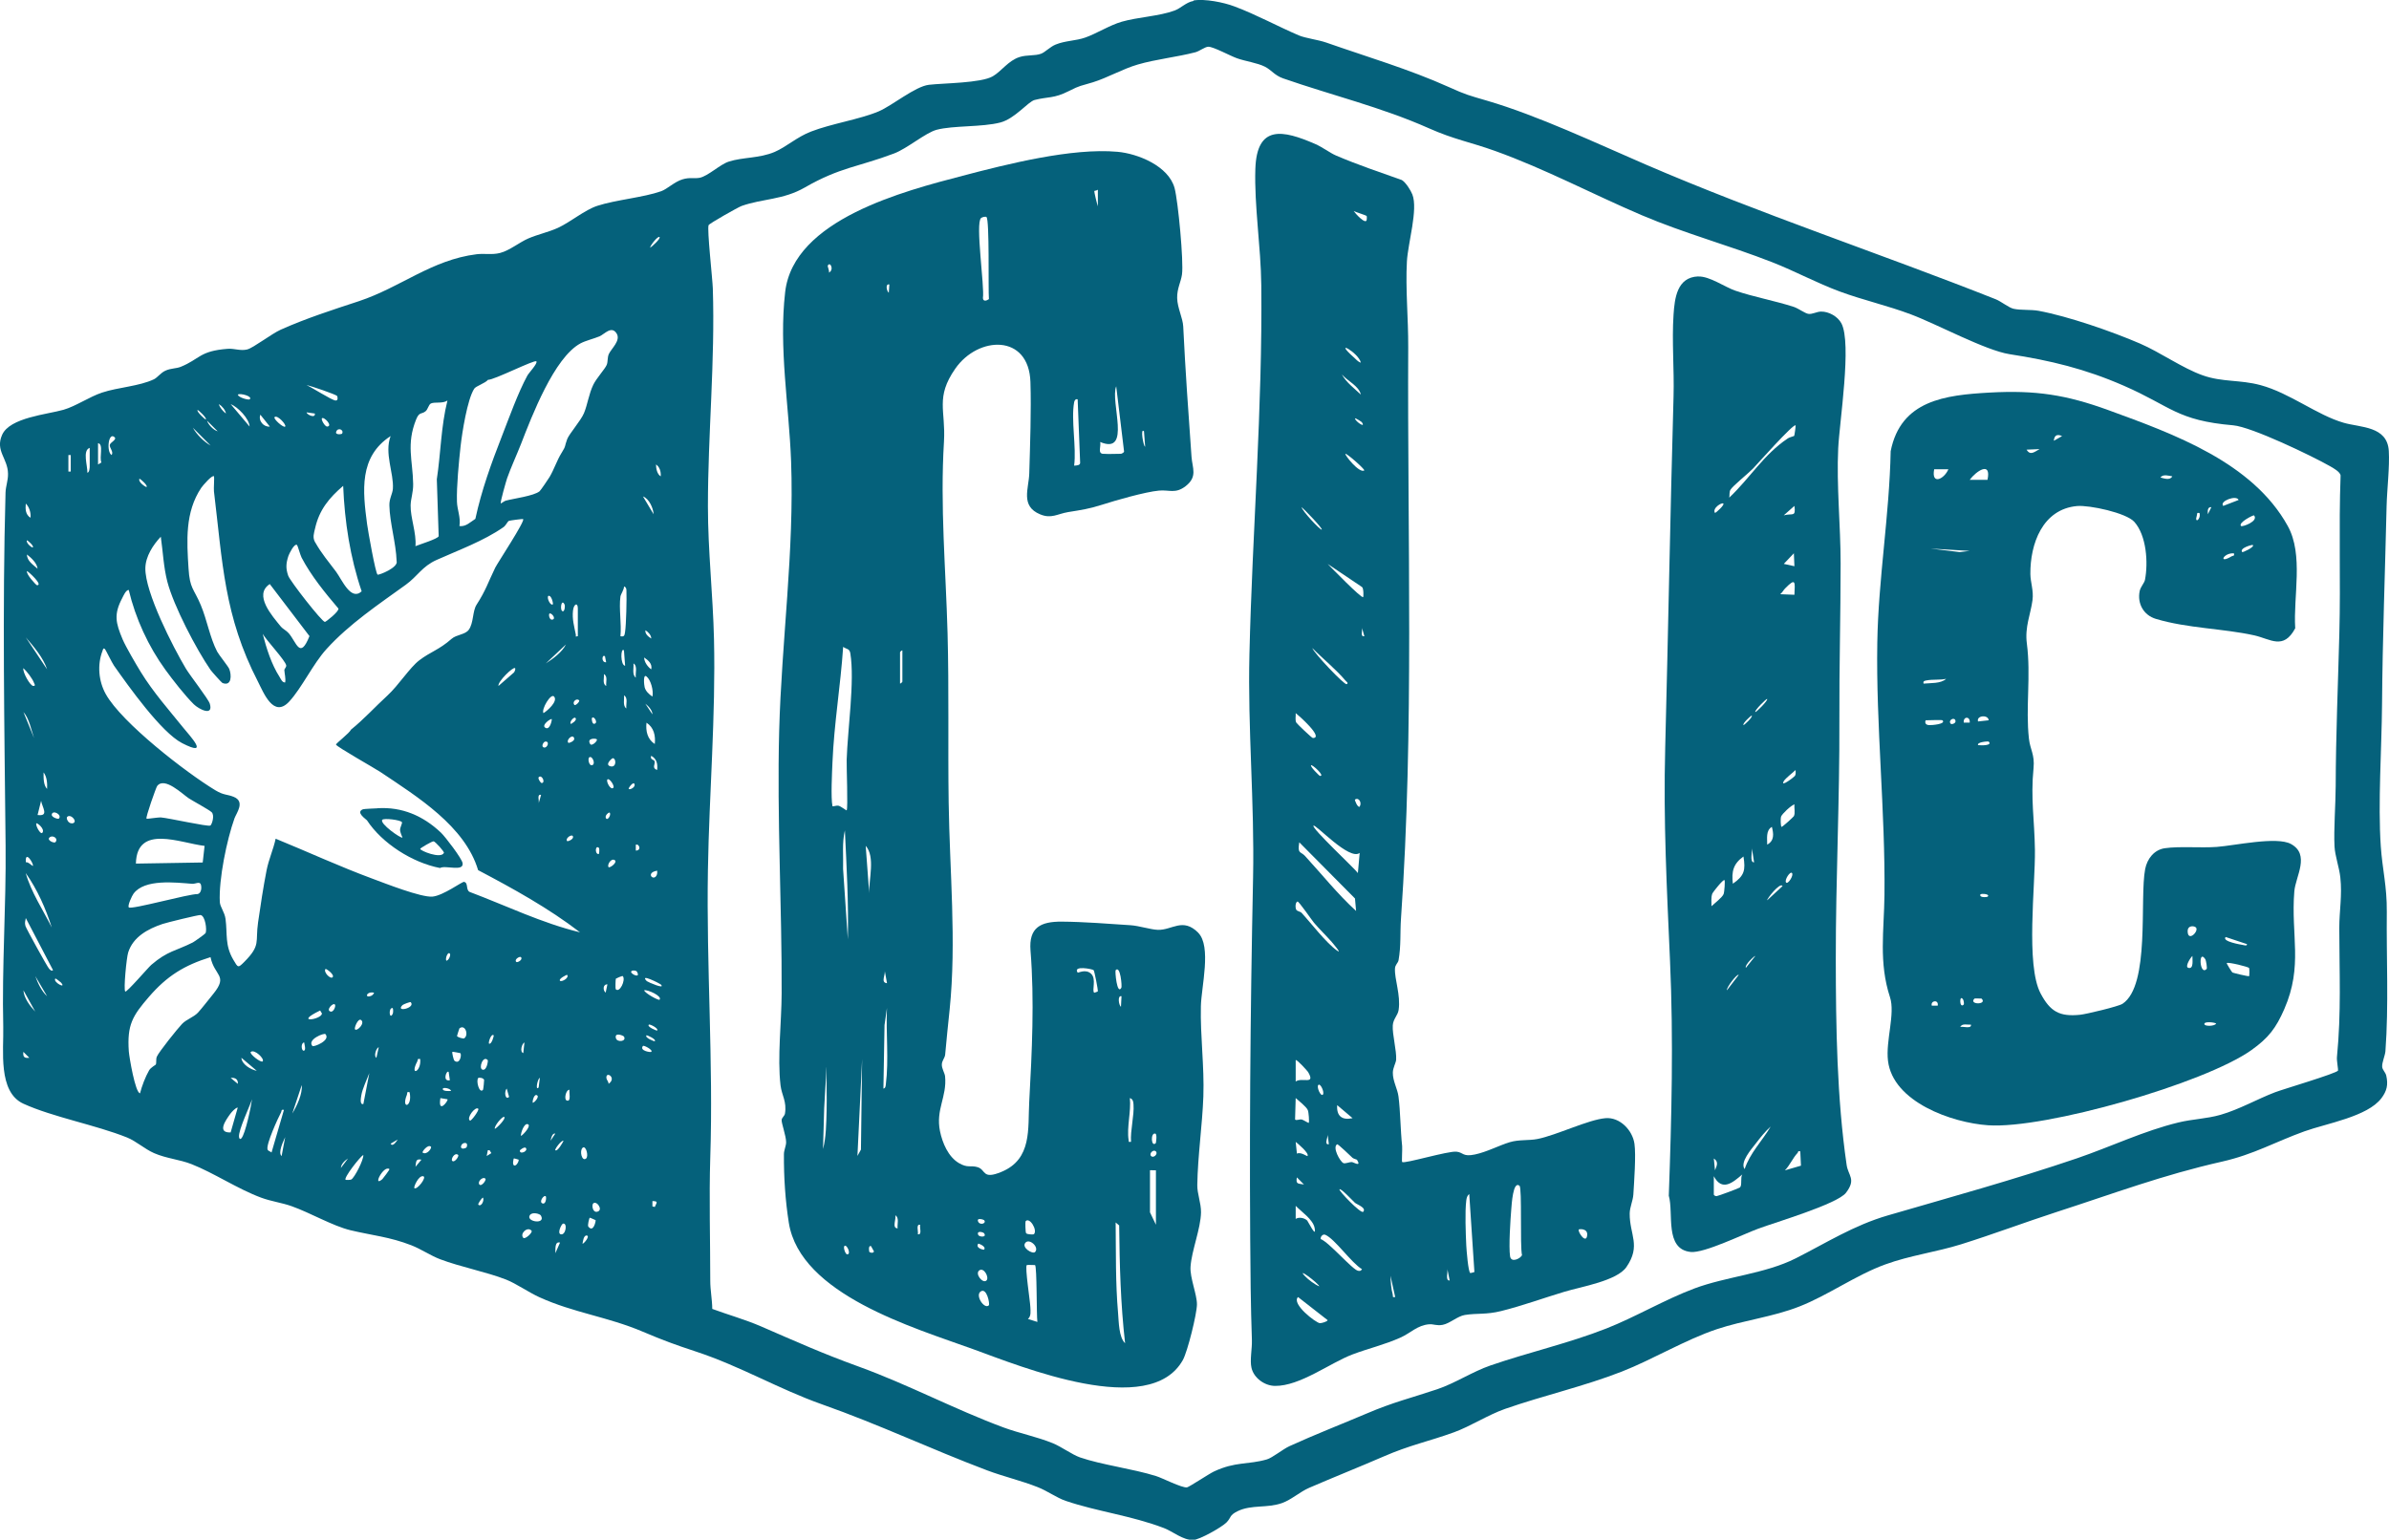 <?xml version="1.0" encoding="UTF-8"?>
<svg id="_レイヤー_2" data-name="レイヤー 2" xmlns="http://www.w3.org/2000/svg" viewBox="0 0 346.47 223.36">
  <defs>
    <style>
      .cls-1 {
        fill: #05617b;
        stroke-width: 0px;
      }
    </style>
  </defs>
  <g id="_レイヤー_1-2" data-name="レイヤー 1">
    <g>
      <path class="cls-1" d="M173.09.07c1.62-.28,4.38.27,5.93.86,3.19,1.19,6.31,2.91,9.36,4.21.95.4,2.8.63,3.95,1.03,5.93,2.08,12.04,3.87,17.77,6.45,2.55,1.15,2.88,1.2,5.57,1.99,7.35,2.15,15.89,6.19,23.03,9.27,16.61,7.16,33.89,12.86,50.73,19.53.8.32,1.87,1.21,2.58,1.38,1.05.24,2.52.09,3.65.3,4.3.8,10.62,2.99,14.68,4.74,2.99,1.29,6.15,3.57,9.12,4.62,2.85,1.01,5.38.61,8.38,1.42,4.26,1.15,8.17,4.34,12.06,5.46,2.45.71,6.32.46,6.54,4.08.14,2.3-.26,5.58-.32,8.04-.22,9.54-.59,19.19-.66,28.73-.05,6.4-.61,14.32-.18,20.61.23,3.32.9,5.78.87,9.46-.07,6.65.29,13.63-.2,20.25-.05.63-.52,1.65-.47,2.26.03.44.48.79.59,1.27.3,1.33.09,2.23-.7,3.28-2.01,2.68-7.97,3.66-11.17,4.81-4.25,1.53-7.31,3.34-11.94,4.39-8.63,1.95-15.63,4.6-23.97,7.3-4.65,1.51-9.2,3.23-13.86,4.69-3.61,1.13-7.44,1.62-11,2.92-4.28,1.55-8.27,4.46-12.45,6.1-3.91,1.54-8.1,2-11.99,3.3-4.58,1.53-9.29,4.39-13.78,6.15-5.47,2.14-11.4,3.48-16.93,5.41-2.5.88-5,2.52-7.42,3.4-3.7,1.34-6.35,1.83-10.23,3.52-3.58,1.55-7.17,2.98-10.76,4.53-1.33.57-2.59,1.74-3.96,2.22-2.16.76-4.41.2-6.4,1.16-1.26.61-.91.9-1.63,1.64-.66.68-3.92,2.53-4.84,2.55-1.51.03-2.91-1.22-4.24-1.73-4.73-1.81-9.76-2.41-14.26-3.95-1.29-.44-2.65-1.44-4.03-1.98-2.4-.95-4.99-1.55-7.35-2.44-8.16-3.08-15.6-6.63-23.93-9.57-6.31-2.23-11.8-5.52-18.29-7.66-3.18-1.05-4.68-1.6-7.75-2.9-5.04-2.14-10.03-2.74-14.95-4.98-1.55-.7-3.37-1.98-4.83-2.56-2.86-1.12-6.61-1.83-9.59-2.96-1.33-.5-2.77-1.48-4.16-2.02-3.12-1.22-5.73-1.44-8.82-2.18-2.61-.63-5.83-2.53-8.54-3.49-1.43-.51-2.94-.69-4.43-1.24-3.4-1.26-6.88-3.6-10.09-4.86-1.72-.68-3.66-.82-5.44-1.6-1.39-.61-2.58-1.73-3.92-2.27-4.51-1.81-10.78-2.96-15.03-4.9-3.72-1.7-2.84-7.8-2.92-11.15-.21-8.8.43-17.5.34-26.3-.17-17.05-.48-34.15-.01-51.2.03-.94.38-1.75.36-2.74-.03-2.24-1.89-3.32-.85-5.65,1.12-2.51,6.56-2.95,8.91-3.63,1.79-.52,3.74-1.88,5.58-2.49,2.31-.77,5.38-.91,7.52-1.93.52-.25.99-.95,1.67-1.25.79-.36,1.54-.29,2.2-.55,2.81-1.14,2.72-2.31,6.83-2.62,1-.07,1.84.34,2.84.09.89-.23,3.52-2.27,4.86-2.87,3.69-1.65,7.56-2.89,11.33-4.13,6.06-2.01,10.55-6,17.07-6.81,1.16-.14,2.22.12,3.42-.19,1.36-.35,2.8-1.55,4.08-2.1,1.39-.6,2.92-.91,4.3-1.54,1.84-.85,3.87-2.6,5.73-3.2,2.64-.86,6.7-1.21,9.23-2.11.88-.31,1.93-1.37,3.09-1.72,1.07-.33,1.72-.08,2.5-.23,1.24-.26,2.92-1.92,4.2-2.34,2.04-.67,4.44-.46,6.67-1.41,1.72-.74,3.23-2.17,5.29-2.96,2.97-1.15,7.04-1.76,9.79-2.92,1.98-.84,5.3-3.63,7.3-3.86,2.15-.25,7.53-.24,9.25-1.23,1.28-.74,2.25-2.28,3.9-2.8,1.07-.34,2.2-.14,3.12-.48.58-.22,1.31-1.01,2.11-1.33,1.39-.57,2.94-.53,4.31-1.02,1.59-.56,3.56-1.8,5.27-2.29,2.32-.67,5.45-.8,7.66-1.62.91-.33,1.68-1.21,2.74-1.39M339.08,155.32c.05-.09-.21-1.49-.16-1.96.64-6.54.35-12.17.34-18.73,0-2.53.44-4.7.15-7.36-.16-1.46-.77-3.1-.84-4.48-.13-2.47.16-6.09.17-8.78.02-7.43.34-14.73.53-22.15.2-7.62-.1-15.25.18-22.87-.03-.52-1.07-1.1-1.55-1.37-2.62-1.49-11.35-5.69-14.02-5.92-8.19-.7-9-2.75-15.88-5.75-5.59-2.44-10.6-3.65-16.56-4.57-3.51-.55-10.55-4.37-14.32-5.78-3.37-1.27-6.91-2.06-10.27-3.3-3.34-1.23-6.51-2.96-9.83-4.26-6.23-2.44-12.77-4.2-18.94-6.83-7.06-3.01-13.97-6.7-21.27-9.32-3.6-1.29-5.92-1.65-9.6-3.29-6.86-3.05-14.08-4.78-21.12-7.23-1.23-.43-1.7-1.21-2.61-1.68-1.13-.58-2.87-.8-4.09-1.24-.94-.33-3.44-1.69-4.15-1.67-.49.01-1.27.64-1.87.8-2.68.7-5.73,1.01-8.36,1.78-2.18.63-4.38,1.92-6.52,2.58-1.87.58-1.72.38-3.52,1.29-2.13,1.08-2.93.77-4.91,1.27-.97.25-2.85,2.71-4.98,3.27-2.63.69-6.87.42-9.25,1.06-1.62.44-4.26,2.72-6.18,3.44-5.16,1.95-7.83,1.99-12.93,4.93-3.15,1.81-6.12,1.6-9.17,2.68-.48.17-4.66,2.53-4.78,2.78-.25.54.57,7.86.61,9.18.34,10.57-.71,21.09-.71,31.62,0,6.4.73,12.84.88,19.23.26,11.22-.69,22.33-.88,33.5-.24,13.92.8,27.85.34,41.75-.18,5.68,0,12.14,0,17.88,0,1.32.28,2.73.29,4.06,2.33.86,4.77,1.54,7.06,2.53,5.12,2.22,8.9,3.93,14.24,5.86,7.11,2.58,13.83,6.17,20.92,8.8,2.29.85,4.86,1.35,7.16,2.29,1.25.51,2.83,1.67,3.95,2.06,3.12,1.08,7.62,1.64,11.04,2.71.88.27,3.74,1.74,4.48,1.64.29-.04,3.22-1.98,3.9-2.3,3.16-1.48,4.94-.96,7.69-1.76.79-.23,2.3-1.47,3.25-1.91,3.65-1.67,7.51-3.17,11.23-4.75,3.88-1.66,6.39-2.23,10.23-3.52,2.56-.86,5.11-2.55,7.72-3.45,5.51-1.9,11.36-3.22,16.8-5.36,4.19-1.65,8.51-4.21,12.75-5.8,4.65-1.74,10.26-2.13,14.7-4.37,4.48-2.26,8.39-4.78,13.36-6.23,9.21-2.68,18.37-5.2,27.45-8.29,4.86-1.66,9.7-3.99,14.72-5.2,2.06-.5,4.04-.52,6.1-1.11,2.71-.78,5.29-2.27,7.9-3.27,1.18-.45,8.9-2.73,9.14-3.15M95.65,34.39c-.23-.22-1.36,1.23-1.37,1.55.21-.1,1.59-1.35,1.37-1.55M81.44,65.71c.7-1.13.39-.86.82-2.01.29-.77,1.98-2.68,2.43-3.76.53-1.27.69-2.75,1.36-4.14.45-.93,1.7-2.28,1.94-2.87.19-.45.08-1.09.31-1.58.37-.79,1.74-1.94,1.14-2.95-.74-1.23-1.79.09-2.49.39-.84.35-2.01.62-2.76,1.02-3.82,2.05-7.08,10.6-8.62,14.57-.62,1.58-1.51,3.52-2.03,5.01-.12.36-1.03,3.49-.91,3.64.03.03.51-.35.71-.4,1.16-.31,4.06-.68,4.91-1.36.15-.12,1.27-1.77,1.45-2.07.66-1.11,1.04-2.36,1.74-3.5M66.62,76.31c.93.14,1.59-.58,2.32-1.04.89-4.14,2.31-8.05,3.84-11.97,1.04-2.67,2.36-6.36,3.71-8.83.23-.41,1.52-1.76,1.3-2.05-.23-.3-6.15,2.72-7.02,2.68-.38.48-1.75.91-1.99,1.28-1.01,1.55-1.76,6.39-1.98,8.33-.25,2.25-.6,5.89-.53,8.07.03,1.15.57,2.3.36,3.52M48.89,57.44c-.15-.2-3.85-1.49-4.44-1.57.79.32,3.63,2.18,4.21,2.23.43.04.29-.57.23-.66M36.21,57.93c.51-.43-1.41-.95-1.72-.68.08.42,1.56.82,1.72.68M64.9,58.1c-.7.49-1.85.17-2.4.43-.34.16-.44.85-.77,1.12-.59.5-.91.03-1.38,1.2-1.45,3.61-.49,5.92-.43,9.35.02,1.25-.34,2.08-.37,3.1-.04,1.79.87,4.06.7,5.93.55-.23,3.29-1.07,3.37-1.45l-.27-8.25c.58-3.81.6-7.66,1.54-11.42M32.77,59.99c-.09-.53-.58-1.1-1.03-1.37.12.5.62,1.08,1.03,1.37M36.2,61.88c-.08-1.19-1.7-2.83-2.75-3.26l2.75,3.26ZM29.85,60.85c.19-.21-1.14-1.44-1.2-1.37-.19.21,1.14,1.44,1.2,1.37M45.66,59.99l-1.2-.17c.06.37,1.32.91,1.2.17M39.13,61.88l-1.37-1.72c-.34.88.49,1.82,1.37,1.72M41.36,61.88c.23-.22-1.12-1.75-1.54-1.37-.24.22,1.3,1.61,1.54,1.37M46.69,60.68c-.16.17.43,1.23.77,1.2.87-.08-.5-1.49-.77-1.2M31.57,62.57l-1.54-1.54c.17.58.94,1.37,1.54,1.54M30.54,64.63l-2.57-2.58c.54.97,1.62,2.05,2.57,2.58M49.61,62.91c.32-.57-.64-.98-.86-.25-.14.47.81.33.86.25M54.76,83.36c.16.11,3.06-1.03,2.76-1.97-.08-2.56-1-5.58-1.05-8.08-.02-1,.46-1.67.51-2.42.15-2.27-1.27-5.13-.33-7.63-4.61,3-4.05,7.95-3.41,12.78.11.85,1.21,7.11,1.52,7.32M16.62,63.43c-.9-.85-1.22,2.12-.43,2.58.32-.48-.32-1.02-.27-1.46.05-.37,1.07-.77.7-1.12M14.22,64.29v3.09l.49-.29c-.35-.74.36-2.65-.49-2.8M13.01,64.97c-1.09.37-.29,2.64-.34,3.61.31-.04.34-.74.34-.95v-2.66ZM10.26,66.01h-.34v2.4h.34v-2.4ZM95.82,69.1c.06-.61-.13-1.37-.68-1.72,0,.57.15,1.4.68,1.72M31.05,69.1c-.26-.29-1.67,1.38-1.86,1.66-2.38,3.54-2.1,7.73-1.85,11.68.18,2.98.75,2.89,1.78,5.34.92,2.2,1.31,4.69,2.37,6.74.24.46,1.61,2.15,1.76,2.53.34.86.38,2.56-.99,2.03-.12-.05-1.57-1.67-1.72-1.89-2.08-3.01-5.36-9.3-6.27-12.8-.55-2.11-.64-4.38-.95-6.53-1.13,1.2-2.21,2.86-2.24,4.56-.06,3.49,4,11.42,5.87,14.56.6,1.01,3.28,4.43,3.48,5.11.56,1.9-1.61.78-2.32.08-1.26-1.24-3.06-3.54-4.11-4.99-2.49-3.42-4.35-7.48-5.33-11.6-.42,0-.78.88-.95,1.2-1.23,2.33-.95,3.56.06,5.96.45,1.07,1.98,3.68,2.64,4.75,1.79,2.92,4.13,5.56,6.17,8.09.96,1.19,3.95,4.34-.17,2.23-3.03-1.55-7.81-8.3-9.89-11.25-.31-.45-1.2-2.3-1.3-2.39-.27-.25-.29.06-.36.24-.78,2.01-.58,4.4.47,6.28,2.3,4.15,11.68,11.42,15.92,13.97,1.23.74,1.68.54,2.66.95,1.66.69.38,2.32.09,3.1-1.12,3.13-2.3,8.87-2.13,12.15.04.71.7,1.46.83,2.45.29,2.2-.12,3.79,1.13,5.92.69,1.18.68,1.22,1.59.31,2.43-2.45,1.58-2.84,2-5.74.33-2.32.78-5.25,1.23-7.53.31-1.59.98-3.03,1.32-4.6,4.67,1.91,9.3,4.05,14.04,5.8,1.84.68,7.05,2.74,8.7,2.6,1.56-.14,4.31-2.2,4.58-2.14.65.14.23,1.12.79,1.45,5.32,2,10.48,4.53,16.03,5.87-4.58-3.52-9.68-6.33-14.78-9.02-1.9-6.38-8.82-10.65-14.13-14.21-.88-.59-6.33-3.65-6.48-4-.06-.14,2.01-1.71,2.15-2.15,1.89-1.52,3.5-3.31,5.32-4.98,1.62-1.49,3.23-4.05,4.61-5.1,1.64-1.25,2.85-1.5,4.69-3.12.71-.62,1.95-.59,2.48-1.3.73-.99.53-2.7,1.14-3.65,1.37-2.13,1.63-3.16,2.71-5.38.33-.67,4.37-6.79,4.04-7.03-.08-.06-1.95.2-2.06.25-.22.1-.43.67-.8.92-2.86,2-6.59,3.36-9.69,4.75-2.12.95-2.75,2.36-4.47,3.6-3.92,2.83-8.19,5.68-11.5,9.33-1.96,2.16-3.56,5.61-5.4,7.61-2.27,2.46-3.71-1.26-4.53-2.87-4.93-9.53-5.14-17.33-6.39-27.63-.05-.37.08-2.07,0-2.15M21.26,70.64c.2-.2-.83-1.12-1.03-1.2-.27.48.95,1.28,1.03,1.2M45.71,78.67c.97,1.71,1.88,2.72,3.03,4.27.86,1.16,2.14,4.3,3.71,2.84-1.67-4.91-2.47-10.11-2.68-15.3-2.03,1.74-3.47,3.48-4.07,6.15-.17.74-.4,1.33,0,2.04M94.79,74.6c-.04-.87-.65-2.27-1.54-2.58l1.54,2.58ZM4.42,75.11c.09-.71-.17-1.55-.68-2.06-.07.79-.06,1.59.68,2.06M4.76,79.41c.19-.19-.65-.96-.86-1.03-.18.39.76,1.13.86,1.03M43.08,79.06c-.4-.28-1.15,1.29-1.25,1.58-.35,1.07-.41,1.8-.03,2.88.26.76,4.89,6.7,5.32,6.7.14,0,2.08-1.52,1.96-1.94-1.91-2.24-3.98-4.78-5.34-7.39-.18-.34-.58-1.78-.66-1.83M5.45,82.5c-.09-.82-.92-1.58-1.54-2.06,0,.94.92,1.51,1.54,2.06M3.91,82.84c-.17.43,1.33,2.06,1.46,2.06.93,0-1.22-1.97-1.46-2.06M39.12,84.73c-2.4,1.57.38,4.65,1.63,6.19.26.31.77.54,1.12.94,1.14,1.31,1.62,3.9,3.01.42l-5.76-7.56ZM89.98,86.54c-.24,1.73.18,3.97,0,5.76.57.1.59-.11.67-.62.17-1.08.25-4.81.2-6,0-.26-.06-.54-.35-.6.01.46-.47,1.11-.52,1.46M80.19,87.65c.05-.05-.19-1.38-.68-1.2-.25.37.39,1.53.68,1.2M81.87,87.68c-.48-.97-.73,1-.23,1,.24,0,.35-.74.23-1M83.8,92.29v-4.04c0-.9-.59-.66-.7.33-.14,1.26.18,2.29.41,3.49.05.26-.17.32.29.22M79.67,89.03c-.12.15.01.94.43.86.66-.13-.21-1.12-.43-.86M94.45,92.63c0-.49-.45-.97-.85-1.2-.07.56.45.94.85,1.2M41.36,98.99c.1-.61-.09-1.21-.12-1.78,0-.19.31-.43.27-.68-.11-.71-2.92-3.68-3.41-4.58.53,2.08,1.27,4.42,2.44,6.24.19.3.38.84.82.81M6.83,97.1c-.54-1.68-1.93-3.29-3.09-4.64l3.09,4.64ZM79.16,96.24c1.05-.68,2.34-1.61,2.92-2.75l-2.92,2.75ZM90.49,94.35c-.5-.52-.54,2.17.17,2.23l-.17-2.23ZM87.74,95.21c-.44-.37-.58.94.17.86l-.17-.86ZM94.45,97.1c.17-.83-.42-1.29-1.03-1.72,0,.64.51,1.36,1.03,1.72M92.21,98.3c-.1-.62.3-1.68-.34-2.06.07.61-.24,1.65.34,2.06M3.39,96.93c-.14.56.99,2.6,1.45,2.58.38-.02.15-.27.1-.43-.22-.62-1.04-1.69-1.55-2.15M74.69,96.93c-.24-.27-2.54,1.96-2.4,2.58l2.16-1.88c.19-.11.35-.59.25-.7M87.92,99.51c-.07-.53.26-1.42-.34-1.72.07.53-.26,1.42.34,1.72M93.76,98.13c-.52-.42-.35,1.23-.27,1.56.15.59.64,1.03,1.13,1.36.18-.82-.21-2.4-.86-2.92M90.84,102.77c-.09-.58.28-1.55-.34-1.89.06.55-.21,1.54.34,1.89M80.36,101.05c-.46-.56-1.89,1.86-1.54,2.4.55-.33,2.13-1.7,1.54-2.4M83.97,101.57c-.41-.32-1.01.28-.68.68.16.2.89-.53.68-.68M94.62,103.63c0-.59-.59-1.21-1.03-1.55l1.03,1.55ZM4.94,107.07c-.43-1.23-.68-2.8-1.54-3.78l1.54,3.78ZM83.45,104.15c-.21-.22-.9.57-.68.86.04.05,1.01-.52.68-.86M85.86,104.15c-.1.11.03.85.26.85.73,0,.05-1.22-.26-.85M80.02,104.32c-.12-.14-1.67.94-.86,1.29.63.28.91-1.23.86-1.29M94.96,107.93c.13-1.2-.12-2.39-1.2-3.09-.13,1.2.12,2.39,1.2,3.09M82.42,107.75c.09.1.92-.25.86-.6-.14-.8-1.23.18-.86.6M86.54,107.24c-.18-.14-1.48-.19-.95.69.24.4,1.17-.52.95-.69M79.07,107.58c-.27.04-.65.77-.17.86.51.09.86-.95.17-.86M95.3,111.7c.1-.86-.04-1.62-.86-2.06-.21.6.43.53.5.8.11.43-.45.98.36,1.26M85.6,109.82c-.47,0-.2,1.2.17,1.19.67,0,.24-1.2-.17-1.19M88.86,109.99c-.09,0-1.24.96-.31,1.18.89.21.83-1.19.31-1.18M6.83,114.45c.04-.78-.01-1.76-.51-2.4,0,.74-.05,1.82.51,2.4M78.13,112.74c-.17.16.27.86.43.85.6-.02.03-1.29-.43-.85M88.95,114.28c.24-.26-.6-1.49-.86-1.2-.23.26.47,1.62.86,1.2M30.51,119.76c.22-.14.66-1.48.18-1.94-.35-.34-2.64-1.58-3.31-2.01-.9-.59-3.52-3.19-4.59-1.78-.15.2-1.7,4.55-1.54,4.73.07.08,1.6-.21,2.14-.17,1.04.08,6.8,1.37,7.11,1.17M91.18,114.45c.17.16.9-.21.86-.6-.08-.7-.96.5-.86.6M78.47,115.31c-.64-.14-.25.84-.34,1.2l.34-1.2ZM5.45,118.23c1.72.23.67-1.11.51-2.06l-.51,2.06ZM8.54,118.75c.51-.55-.89-1.32-1.03-.6-.08.41.92.72,1.03.6M87.92,118.75c.23.28.74-.55.51-.86-.09-.12-.85.45-.51.86M10.56,118.62c-.46-.46-1.18-.24-.73.47.44.69,1.5.3.73-.47M6.14,120.81c.44-.55-.77-1.48-.86-1.37-.19.24.59,1.7.86,1.37M82.25,122.01c.09.1.89-.23.86-.6-.06-.57-1.21.21-.86.6M8.03,122.18c.5-.55-.42-1.12-.86-.68-.41.41.7.86.86.68M29.67,122.71c-3.47-.39-9.83-3.22-9.96,2.57l9.69-.16.27-2.41ZM92.21,123.39c.56.03.71-.53.25-.86h-.25s0,.86,0,.86ZM86.89,123.04c-.54-.59-.68.86-.08.86.14,0,.11-.83.08-.86M4.76,125.62c.2-.24-1.16-2.45-1.01-.53.32-.11.97.58,1.01.53M89.12,124.76c-.52-.28-1.11.73-.86,1.03.16.19,1.41-.73.86-1.03M95.31,126.31c-1.73.27-.57,1.59-.09.68.11-.22.1-.45.09-.68M7.51,134.55c-.88-2.77-2.1-5.52-3.78-7.9.78,2.78,2.49,5.31,3.78,7.9M18.68,131.63c.34.38,8.72-1.98,10-1.93.53-.15.59-.94.45-1.39-.16-.49-.81-.06-1.26-.1-2.4-.18-6.9-.75-8.51,1.44-.21.28-.9,1.74-.68,1.98M29.81,135.38c.23-.48-.04-2.54-.73-2.64-.28-.04-4.93,1.1-5.51,1.3-2.14.72-4.27,1.88-4.98,4.13-.24.75-.69,5.34-.43,5.67.17.21,3.31-3.46,3.78-3.87,2.37-2.04,3.58-2.02,6.02-3.25.22-.11,1.79-1.23,1.84-1.34M7.69,140.74l-3.95-7.56c-.08.47-.18.66-.05,1.15.09.34,3.18,5.95,3.43,6.2.16.16.33.39.57.21M65.24,138.34c-.29-.35-.7.71-.51,1.03.36-.04.68-.83.51-1.03M30.53,138.85c-3.83,1.19-6.32,2.74-8.93,5.76-2.39,2.77-3.18,4.07-2.92,7.89.06.83.94,6.06,1.63,6.1.25-1.02.79-2.42,1.31-3.32.24-.42.93-.78.97-.84.13-.25,0-.76.15-1.14.3-.71,3.02-4.09,3.66-4.76.64-.67,1.68-.97,2.31-1.64.54-.58,1.66-2.03,2.24-2.74,2.18-2.69.15-2.55-.42-5.31M75.55,138.85c-.16-.17-1.02.33-.68.69.16.16,1.02-.33.68-.69M48.23,141.77c.36-.36-.95-1.3-1.03-1.2-.33.44.72,1.52,1.03,1.2M92.36,140.94c-.1-.17-.84-.25-.83.06.02.35,1.45,1,.83-.06M81.22,142.28c.24.21,1.37-.42,1.03-.86-.04-.05-1.32.6-1.03.86M6.83,144.52l-1.71-2.92c.36,1.01.91,2.2,1.71,2.92M90.32,141.6c-.06-.07-.97.33-1,.37-.06.11-.08,1.46-.03,1.52.56.63,1.5-1.33,1.03-1.89M95.82,142.8c-.11-.11-3.18-1.68-2.02-.47.2.16,2.82,1.28,2.02.47M8.83,142.52c-.06-.07-.76-.61-.8-.57-.44.52,1.73,1.62.8.57M88.09,142.8c-.67-.03-.68.88-.25,1.2l.25-1.2ZM5.11,146.75l-1.71-3.09c.05,1.11.97,2.3,1.71,3.09M95.65,145.03c.47-.51-1.78-1.52-2.23-1.37.09.42,2.11,1.51,2.23,1.37M54.25,144.01c-1.16-.26-1.43.92-.35.42.12-.06.32-.27.35-.42M59.57,145.38c-.06-.07-1.07.3-1.2.43-1.1,1.11,1.95.42,1.2-.43M48.57,145.72c-.28-.32-1.39.88-.6,1.03.43.08.77-.83.6-1.03M56.96,147.06c.08-.16.09-.82-.05-.83-.62-.02-.43,1.82.05.83M46.43,146.59c-3.99,1.93.24,1.34.26.43l-.26-.43ZM52.35,147.96c-.42-.28-1.03,1.18-.86,1.37.29.32,1.53-.92.86-1.37M95.3,149.5c.28-.3-1.07-.98-1.2-.86-.33.31,1.15.91,1.2.86M66.63,149.18s-.36,1.05-.35,1.1c.03.19.9.43,1.03.35.71-.44.18-2.11-.68-1.45M47.2,150.02c-.19-.22-2.71.79-1.89,1.72.17.19,2.69-.8,1.89-1.72M90.49,150.37c-.09-.14-1.4-.68-1.17.23.17.67,1.6.49,1.17-.23M71.6,150.19c-.35-.32-.79.97-.69,1.2.39.2.74-1.15.69-1.2M94.96,151.05c.27-.29-1.15-.91-1.2-.86-.31.34,1.15.91,1.2.86M44.11,151.22c-.51.08-.41,1.19-.08,1.2.42.02.1-1.01.08-1.2M75.89,152.77l.17-1.55c-.39.19-.71,1.39-.17,1.55M94.45,152.59c.31-.27-1.09-1-1.2-.86-.57.7,1.09.96,1.2.86M54.59,153.45l.34-1.54c-.39.14-.76,1.32-.34,1.54M4.25,153.45l-.86-.86c-.09.73.14.95.86.86M38.09,153.97c.34-.34-1.17-1.82-1.72-1.37-.28.23,1.46,1.62,1.72,1.37M66.77,152.78s-1.13-.24-1.18-.19c-.05.05.17,1.18.33,1.3.77.58,1.06-.84.85-1.11M37.24,155.34l-2.23-1.89c.06.96,1.36,1.72,2.23,1.89M60.94,153.63c-.46-.09-.3.1-.42.34-1.17,2.24.62,1.56.42-.34M70.74,153.8c-.67-.78-1.38,1.18-.77,1.37.64.2.83-1.3.77-1.37M65.07,155.51c-.29-.37-.97,1.44.17,1.2l-.17-1.2ZM52.7,160.15l.86-4.47c-.35.92-1.01,2.28-1.16,3.22-.05.32-.27,1.42.3,1.25M88.26,157.23c1.26-.88-.45-1.94-.31-.81.03.24.33.52.31.81M34.49,157.23c.07-.68-.41-.93-1.03-.86l1.03.86ZM70.05,158.09c.05-.05.18-1.37.16-1.43-.12-.33-.77-.36-.85-.28-.36.38.15,2.33.69,1.72M78.12,157.75l.17-1.37c-.29-.04-.72,1.98-.17,1.37M42.39,161.53c.68-1.1,1.5-2.87,1.37-4.12l-1.37,4.12ZM65.41,158.26c-.02-.36-1.24-.62-1.2-.26.04.33.95.28,1.2.26M73.83,159.12l-.34-1.2c-.41.45-.21,1.74.34,1.2M82.59,158.09c-.52-.02-.81,1.36-.43,1.54.74.35.34-1.29.43-1.54M59.4,158.44c-.49-.09-.28.12-.39.38-.89,2.18.86,1.82.39-.38M77.95,158.95c-.43-.44-.76.7-.69,1.03.29-.05.9-.81.69-1.03M64.9,159.47l-1.03-.17c-.39,2.43,1.19.36,1.03.17M35,165.14c.59-.63,1.41-4.62,1.55-5.67-.38,1.14-1.94,4.39-1.89,5.41.01.26.14.47.34.26M34.49,160.67c-.34.01-.9.66-1.08.9-.71.97-1.97,2.79.04,2.71l1.03-3.61ZM69.36,160.84c-.43-.39-1.77,1.37-1.2,1.72.18.11,1.39-1.54,1.2-1.72M41.19,161.01c-.47-.09-.3.12-.42.34-.46.86-2.19,4.64-1.97,5.39.07.25.42.28.58.45l1.8-6.18ZM73.14,162.04c-.21-.23-1.54,1.36-1.37,1.72.32-.14,1.62-1.46,1.37-1.72M75.55,164.79c.3-.12,1.65-1.59.94-1.72-.5-.09-.99,1.31-.94,1.72M80.53,164.45c-.47-.11-.61.73-.68,1.03l.68-1.03ZM40.84,167.71l.52-2.75c-.28.61-1.08,2.25-.52,2.75M57.68,165.31l-1.03.6c.33.54.86-.38,1.03-.6M81.73,165.48c-.35-.08-1.31,1.26-1.2,1.37.3.29,1.12-1.15,1.2-1.37M67.62,166.49c.09-.04.25-.6-.07-.67-.78-.15-1.09,1.23.07.67M62.49,166.34c-.45-.39-1.33.77-1.2.86.61.43,1.4-.68,1.2-.86M76.24,166.51c-.16-.17-.86.27-.85.43.02.6,1.29.03.85-.43M85,168.06c.4-.33-.02-1.98-.51-1.55-.48.43-.1,2.05.51,1.55M70.57,167.71l.69-.43-.26-.42h-.25s-.17.86-.17.86ZM50.94,171.11c.45-.22,1.83-2.87,1.75-3.57-.48.27-2.88,3.34-2.57,3.61.04.04.68.03.82-.04M66.44,167.54c-.5-.43-1.09.62-.86.86.33.34,1.05-.69.86-.86M49.44,169.43l1.03-1.37c-.46.3-1,.79-1.03,1.37M75.21,168.23s-.65-.21-.69-.18c-.04.03-.27.98.09,1.03.34.05.69-.72.6-.86M61.12,168.23c-.86-.18-.76.32-.86,1.03l.86-1.03ZM56.48,169.6c-.85-.64-2.52,2.73-1.03,1.46.07-.06,1.1-1.41,1.03-1.46M60.09,172.35c.36.35,1.89-1.61,1.28-1.72-.68-.12-1.41,1.59-1.28,1.72M70.39,170.98c-.42-.35-1.2.49-.86.86.32.34,1.06-.69.86-.86M79.16,173.56c-.27-.32-1.11.89-.43,1.03.47.1.52-.92.43-1.03M69.37,174.76c.43.38.9-.62.68-1.03-.19.04-.79.94-.68,1.03M94.96,175.1c.23-.59.61-.86-.34-.86v.77s.34.08.34.08ZM86.03,174.58c-.24.23-.09,1.37.59,1.2.93-.24-.1-1.67-.59-1.2M78.44,176.33c-.14-.25-1.28-.58-1.61-.03-.57.96,2.4,1.38,1.61.03M86.37,177s-.82-.38-.85-.35c-.05.04-.35,1.11-.19,1.3.75.93,1.1-.86,1.05-.94M81.65,177.51c-.21.04-.87,1.39-.34,1.54.75.21,1.03-1.69.34-1.54M77.09,178.54c-.58-.68-1.75.42-1.2,1.03.25.28,1.41-.79,1.2-1.03M84.48,180.43c.2,0,1.16-1.15.6-1.2-.45-.04-.55.91-.6,1.2M81.22,180.26c-.81-.22-.64.99-.68,1.54l.68-1.54Z"/>
      <path class="cls-1" d="M173.76,135.3c1.98,1.98.46,7.88.4,10.67-.1,4.29.51,8.69.36,13.07-.15,4.19-.82,8.69-.88,12.88-.02,1.24.56,2.62.54,3.95-.04,2.37-1.36,5.53-1.52,7.89-.11,1.58.94,4.02.93,5.47-.01,1.38-1.35,6.81-2.04,8.06-4.81,8.62-23.41.97-30.45-1.58-8.59-3.11-25.05-7.92-26.7-18.33-.51-3.23-.73-6.55-.71-9.94,0-.58.31-1.18.32-1.72,0-.95-.7-2.81-.65-3.26.04-.34.42-.57.48-.9.29-1.77-.46-2.64-.64-4.1-.48-4.08.15-9.17.16-13.38.05-12.68-.69-25.28-.36-37.98.34-13.02,2.21-26.21,1.73-39.17-.3-8.09-1.8-16.43-.86-24.56,1.21-10.56,17.3-14.66,25.73-16.87,6.5-1.7,15.84-4.07,22.45-3.48,2.98.26,7.44,2.07,8.3,5.28.51,1.93,1.33,10.65,1.07,12.51-.15,1.1-.73,2.04-.7,3.43.03,1.42.82,2.89.88,4.13.3,6.28.75,12.57,1.2,18.89.11,1.61.93,2.9-.87,4.28-1.47,1.13-2.37.49-3.84.63-2,.18-6.33,1.43-8.26,2.05-1.93.62-2.99.75-4.94,1.07-1.54.26-2.41,1-4.03.33-2.92-1.2-1.65-3.75-1.59-5.95.12-4.15.3-9.15.17-13.24-.22-7.04-7.59-6.71-10.9-1.95-2.92,4.2-1.37,6.04-1.64,10.56-.57,9.45.26,18.36.52,27.82.22,8.21.04,16.38.16,24.58.14,9.92,1.15,20.12.14,30.02-.22,2.15-.46,4.36-.65,6.55-.04.44-.46.86-.48,1.39-.03.61.42,1.26.47,1.74.29,2.99-1.38,4.8-.74,7.95.35,1.71,1.2,3.73,2.75,4.64,1.28.75,1.67.29,2.68.58,1.28.37.64,1.88,3.51.68,4.44-1.85,3.79-6.27,4-10.09.4-7.3.77-14.78.19-22-.27-3.39,1.5-4.22,4.55-4.2,3.07.02,6.85.31,9.96.52,1.24.08,2.93.64,3.97.67,2.07.06,3.6-1.83,5.85.42M159.22,29.93v-2.41c-.14.13-.5.15-.51.18-.05.1.4,1.95.51,2.23M143.06,31.48c-.13-.1-.62.01-.78.15-.86.71.53,9.96.27,11.61.03.54.54.4.87.15-.12-1.36.11-11.55-.36-11.91M120.22,39.55c.8-.44.16-1.68-.17-1.02-.06.12.26.76.17,1.02M128.98,41.27c-.62-.16-.39.98-.08,1.2l.08-1.2ZM159.99,65.83c.83.06,1.73,0,2.58,0,.08,0,.54-.2.44-.42l-1.13-9.37c-.91,2.23,2.28,10.01-2.32,8.08.14.66-.41,1.66.43,1.72M155.78,58.36c-.47,2.54.35,6.5,0,9.19.33-.02.88-.03.87-.42l-.36-9.2c-.32-.11-.48.22-.51.43M165.91,62.57c-.57-.61-.09,2.2.17,2.23l-.17-2.23ZM122.79,117.55c.21-.3-.03-6.32,0-7.31.13-4.34,1.19-11.45.53-15.47-.12-.71-.5-.55-1.04-.93-.37,5.58-1.32,11.17-1.55,16.75-.06,1.43-.25,5.15,0,6.35.02.12.56-.14.9-.05.34.09,1.12.71,1.16.66M130.53,99.16c.1.02.34-.22.34-.26v-4.55c-.1-.02-.34.22-.34.26v4.55ZM122.96,136.27c.12-5.28-.18-10.54-.43-15.81-.43,1.83-.2,3.72-.26,5.59l.69,10.22ZM126.06,129.57c-.07-2.04.91-5.26-.51-6.87l.51,6.87ZM159.21,143.82c.07-.14-.49-2.97-.6-3.08-.13-.16-3.07-.74-2.32.35.06.09,1.16-.59,1.96.18.79.76.07,2.44.44,2.74.02.02.5-.16.51-.18M128.64,142.63l-.34-1.89c.18.62-.65,1.81.34,1.89M162.63,143.29c.11-.2-.14-3.3-.83-2.55-.12.13.2,3.7.83,2.55M162.65,144.52c-.62-.16-.4,1.3-.08,1.54l.08-1.54ZM128.12,157.92c.31-.07.31-.34.35-.6.45-3.56,0-7.49.16-11.09l-.35,2.48-.16,9.2ZM124.34,167.71l.52-.94.17-13.14-.68,14.09ZM119.87,154.83l-.34,5.93-.17,5.93c.46-1.73.47-3.78.52-5.58.06-2.09-.06-4.19,0-6.28M164.03,165.65c-.12-1.63.48-3.86.36-5.42-.03-.43-.07-.77-.53-.94.2,1.94-.47,4.21-.18,6.1.05.3-.07.28.34.25M167.63,165.82s.23-1.29-.08-1.37c-.73-.18-.61,2.08.08,1.37M167.63,167.03c-.36-.36-1.04.33-.68.68s1.04-.33.68-.68M167.64,169.77c-.15.03-.86-.04-.86,0v6.1l.86,1.8v-7.9ZM130.18,178.19c-.09-.58.28-1.55-.34-1.89.18.5-.54,1.88.34,1.89M142.72,177c-.06-.07-1.17-.43-.85.24.27.56,1.26.22.85-.24M149.94,179.05c.58-.57-.61-2.54-1.2-1.89-.06.06-.03,1.58.07,1.73.15.21,1.08.21,1.13.16M163.17,194.86c-.65-5.67-.8-11.38-.86-17.09l-.51-.43c.05,4.37-.03,8.78.35,13.14.11,1.29.11,3.53,1.02,4.38M133.45,177.68c-.66-.14-.23,1-.34,1.37.66.14.23-1,.34-1.37M142.71,178.9c-.12-.16-1.12-.43-.84.24.14.33,1.32.4.84-.24M150.11,181.63c.65-.69-.78-1.99-1.37-1.38-.69.71,1.03,1.74,1.37,1.38M142.72,181.28c.37-.46-.82-.91-.85-.86-.46.65.81.92.85.86M122.45,180.77c-.17.2.15,1.21.43,1.2.62-.02-.11-1.58-.43-1.2M126.08,181.61c.04.09.58.26.67-.07l-.43-.77c-.43-.13-.28.76-.24.84M150.11,183.52s-1.16-.04-1.2,0c-.29.28.49,5.26.52,6.09.02.59.14,1.32-.35,1.73l1.37.43c-.14-1-.05-7.96-.34-8.25M143.07,185.75c.42-.43-.36-1.92-1.03-1.47-.72.49.51,2,1.03,1.47M143.41,189.36c.17-.17-.29-2.67-1.21-1.99-.79.59.57,2.62,1.21,1.99"/>
      <path class="cls-1" d="M203.37,168.57c.28.29,6.65-1.63,7.86-1.5,1.02.11.89.78,2.66.41,1.74-.36,3.54-1.33,5.08-1.79,1.34-.4,2.76-.21,4.01-.46,2.77-.55,7.36-2.81,9.87-3.02,2.08-.17,3.91,1.75,4.19,3.71.24,1.64-.05,5.55-.16,7.37-.06.91-.52,1.83-.53,2.75-.02,3.11,1.67,4.64-.47,7.76-1.36,2-6.52,2.85-8.96,3.58-3.03.91-6.15,2.05-9.21,2.81-2.22.55-3.43.28-5.27.57-1.05.17-2.19,1.24-3.21,1.43-.87.17-1.31-.13-1.96-.08-1.7.13-2.75,1.3-4.12,1.91-2.4,1.08-4.64,1.57-6.99,2.46-3.3,1.25-7.62,4.61-11.26,4.57-1.5-.02-3.06-1.14-3.4-2.62-.26-1.09.1-2.77.06-4.01-.08-2.52-.15-5-.18-7.55-.23-19.81-.06-39.76.35-59.61.22-10.79-.79-21.59-.53-32.31.42-17.87,1.91-35.69,1.72-53.6-.06-5.54-1.03-11.53-.86-16.84.21-6.48,4.02-5.64,8.64-3.64,1.17.51,2.12,1.29,3.1,1.71,3.11,1.33,6.33,2.41,9.51,3.54.57.35,1.28,1.48,1.52,2.09.85,2.17-.64,7.05-.79,9.71-.22,4,.21,8.32.19,12.39-.14,27.58.87,55.42-1.05,82.97-.14,2.02.02,3.94-.35,6.01-.07.42-.49.63-.52,1.21-.08,1.57.85,3.84.53,6.01-.12.81-.79,1.29-.85,2.25-.08,1.28.57,3.67.49,4.96-.03.48-.47,1.16-.48,1.88-.02,1.22.68,2.35.82,3.47.28,2.16.28,4.85.53,7.2.04.41-.08,2.23,0,2.32M198.19,31.32c-.06-.08-1.6-.56-1.87-.71.21.33,1.76,2.05,1.89,1.28.02-.14.04-.49-.02-.58M197.36,52.6c-.34-1.46-4.13-3.54-1.03-.77.27.24.68.72,1.03.77M197.36,57.24c-.28-1.26-1.92-1.95-2.75-2.92.6,1.13,1.82,2.04,2.75,2.92M197.49,61.23s-.81-.58-.99-.54c.08.48,1.66,1.52.99.54M197.87,68.24c-.09-.34-2.62-2.54-2.75-2.4-.13.14,2.01,2.88,2.75,2.4M191.69,76.83c.16-.17-2.61-3.03-2.92-3.26,0,.46,2.76,3.42,2.92,3.26M197.7,86.62c.05-.06.08-1.28-.17-1.46l-4.98-3.35c.39.39,4.93,5.08,5.15,4.81M197.87,92.29l-.34-1.2c.09.36-.3,1.34.34,1.2M190.32,94.01c.24.73,4.65,5.39,4.98,5.24.34-.16-.06-.38-.17-.52-1.38-1.64-3.3-3.18-4.81-4.72M187.91,103.46c.04.43-.12.98.09,1.37.08.15,2.24,2.23,2.4,2.23,1.68,0-2.14-3.35-2.49-3.61M190.14,111.02c-.17.17,1.19,1.53,1.29,1.54.81.07-1.13-1.71-1.29-1.54M197.18,117.03c.38-.59-.13-1.43-.68-1.03-.05.04.37,1.17.68,1.03M197.19,123.73c-1.48,1.18-6.42-4.24-6.7-3.95-.33.34,6.07,6.3,6.44,6.87l.26-2.92ZM196.67,132.15l-.16-1.81-8.08-8.15c-.28,1.74.17,1.27.84,1.99,2.45,2.67,4.72,5.53,7.4,7.97M193.17,136.68c-.84-.95-1.77-1.84-2.6-2.81-.29-.34-2.22-3.16-2.4-3.09-.33.12-.34.92-.17,1.2.12.21.58.25.76.44,1.43,1.55,3.53,4.33,5.16,5.49.82.59-.7-1.16-.75-1.22M187.91,153.8v3.09c.91-.65,2.93.56,1.8-1.37-.11-.18-1.66-1.89-1.8-1.73M191.86,158.78c.26-.31-.38-1.74-.68-1.37-.26.31.38,1.74.68,1.37M189.8,162.9c.1-.14,0-1.54-.13-1.85-.19-.49-1.33-1.36-1.76-1.76l-.09,3.1c.15.23.64-.07.99.02.21.05.96.53.99.49M196.16,162.21l-2.23-1.89c-.12,1.6.72,2.22,2.23,1.89M192.72,165.99l-.17-1.37c.03.37-.56,1.49.17,1.37M189.62,167.71c.3-.4-1.38-1.8-1.71-2.06l.18,1.71c.52-.31,1.49.42,1.54.35M196.81,168.26c-.04-.07-.47-.14-.65-.29-.25-.21-2.11-2.05-2.24-1.97-.72.43.4,2.46.89,2.72.27.14.84-.15,1.24-.14.25,0,1.43.79.76-.32M189.11,171.83l-1.03-1.03c-.17,1.03.16.87,1.03,1.03M220.37,172.02c-.95-.8-1.14,2.8-1.19,3.34-.13,1.59-.39,5.45-.18,6.88.16,1.07,1.63.25,1.73-.18-.31-1.25.03-9.72-.36-10.04M197.7,175.79c.52-.57-.91-1.06-1.19-1.3-.26-.22-2.04-2.16-2.25-1.96-.17.17,3.12,3.6,3.44,3.26M213.83,184.53l-.75-11.32c-.31.25-.38.57-.43.94-.21,1.61-.08,4.82,0,6.53.03.59.28,3.9.59,4,.03.01.57-.13.59-.15M189.57,177.04c.11.1,1.42,2.79,1.08,1.07-.24-1.21-1.89-2.31-2.74-3.18v1.89c.49-.31,1.26-.14,1.66.23M228.97,178.36c-.21.3,1.11,2.27,1.22.77.06-.95-1.17-.85-1.22-.77M191.52,179.74c1.19.41,4.67,4.51,5.45,4.61.31.04.37.03.56-.23-1.53-.9-3.94-4.4-5.32-4.99-.36-.15-.71.24-.68.61M210.24,185.75l-.34-1.72c.14.41-.35,1.82.34,1.72M191.34,186.61c-.22-.54-3.46-2.92-2.06-1.46.45.48,1.43,1.22,2.06,1.46M202.34,188.16l-.68-3.09c.03.84.08,1.9.32,2.7.08.29-.12.48.37.39M188.25,188.16c-1.02.98,2.61,3.76,3.17,3.79.23.01,1.11-.23,1.12-.44l-4.29-3.35Z"/>
      <path class="cls-1" d="M288.55,56.95c6.65-.37,11.09.31,17.26,2.56,9.39,3.43,20.87,7.54,25.98,16.8,2.32,4.2.78,10.2,1.08,14.83-1.71,3.21-3.6,1.55-5.94,1.03-4.5-1-9.67-1.01-14.27-2.39-1.77-.53-2.72-2.21-2.35-4.03.13-.63.68-1.17.77-1.63.48-2.49.23-6.42-1.54-8.41-1.17-1.32-6.53-2.46-8.31-2.3-5.01.45-6.81,5.49-6.77,9.86.01,1.2.49,2.4.31,3.78-.27,2.07-1.14,3.89-.82,6.31.61,4.68-.2,9.31.3,13.79.18,1.61.86,2.3.67,4.27-.44,4.44.14,7.51.2,11.87.07,5.16-1.36,16.68.82,20.82,1.39,2.63,2.74,3.41,5.74,3.1.89-.09,5.53-1.2,6.14-1.59,4.05-2.66,2.45-15.27,3.29-19.56.29-1.47,1.29-2.78,2.84-3.01,2.14-.31,5.21-.02,7.54-.19,2.58-.19,8.69-1.55,10.75-.43,2.84,1.54.68,4.71.5,6.87-.52,6.4,1.3,10.78-1.46,17.1-1.2,2.75-2.29,4.17-4.74,5.92-6.78,4.85-29.98,11.49-38.21,10.92-5.26-.36-13.81-3.38-14.52-9.36-.35-2.92,1.08-6.83.29-9.22-1.65-5.04-.86-9.64-.8-14.82.13-12.22-1.24-24.58-1.04-36.61.15-9.25,1.76-18.52,1.94-27.78,1.47-7.39,7.92-8.14,14.35-8.5M299.06,63.26c-.73-.32-1.12-.13-1.2.68l1.2-.68ZM295.8,65.15l-1.89.08c.54.91,1.14.32,1.89-.08M282.57,68.07h-2.06c-.45,2.35,1.46,1.44,2.06,0M288.24,69.61c.6-2.82-1.68-1.23-2.58,0h2.58ZM315.04,69.1c-.5-.08-1.34-.36-1.72.17.52.13,1.4.46,1.72-.17M324.66,72.53c-.3-.78-2.85.18-2.23.86l2.23-.86ZM320.71,73.57c-.6-.05-.54.61-.51,1.03l.51-1.03ZM318.99,74.42c-.46-.08-.3.08-.39.37-.4,1.26.64.55.39-.37M326.9,74.77c-.08-.1-2.36,1.06-1.89,1.54.16.16,2.59-.68,1.89-1.54M326.72,79.06c-.07-.07-2,.44-1.54,1.03.06.08,1.86-.74,1.54-1.03M285.66,79.92l-5.67-.34,4.21.51,1.46-.17ZM323.98,80.27c-1.53-.11-2.33,1.63-.33.43.22-.13.43.02.33-.43M282.23,98.48c-.89.19-1.95.06-2.79.22-.3.06-.57.07-.47.47,1-.1,2.49.02,3.26-.68M288.41,104.49c-.04-.85-1.81-.72-1.54.17l1.54-.17ZM285.66,104.83c.1-.97-.98-.92-.86,0h.86ZM282.92,105c.11.12.76-.05.68-.43-.12-.65-1.16-.08-.68.43M281.71,104.49c-.09-.08-2.04,0-2.41,0-.06,0-.29.64.43.7.42.03,2.56-.15,1.98-.7M288.41,107.58c-.06-.06-1.72.05-1.54.51.43.07,2.15.08,1.54-.51M288.24,130.09c.48-.39-.86-.51-1.03-.34-.19.54.99.38,1.03.34M318.48,134.56c-.21-.26-1.26-.4-1.21.6.07,1.51,1.65-.06,1.21-.6M325.87,136.96l-3.09-1.03c-.61.65,2.24,1.11,2.53,1.16.18.03.6.18.56-.13M317.96,138.68c-.25.2-1.14,1.56-.6,1.72.85.25.57-1.28.6-1.72M320.02,140.57c.1-.1-.06-1.21-.2-1.43-1.02-1.55-.83,2.46.2,1.43M326.18,140.42c-.1-.16-3.01-.89-3.24-.71-.06.05.75,1.33.82,1.37.11.06,2.37.62,2.44.52.03-.05.04-1.08-.02-1.18M284.8,145.72c.06-.06,0-.54-.08-.69-.58-.98-.59,1.4.08.69M287.38,144.86s-1-.04-1.03,0c-.9.92,1.94.92,1.03,0M281.02,145.89c.18-.93-1.07-.76-.86,0h.86ZM321.4,148.47c-.27-.16-1.71-.34-1.71.08,0,.38,1.57.33,1.71-.08M285.84,148.64c-.48.05-1.29-.23-1.55.34.39-.12,1.67.33,1.55-.34"/>
      <path class="cls-1" d="M246.28,40.11c1.67-.06,3.84,1.53,5.4,2.06,2.62.9,5.76,1.47,8.47,2.35.62.2,1.63.94,2.1,1.01.58.09,1.21-.32,1.85-.33,1.13-.02,2.42.71,2.95,1.7,1.54,2.9-.28,14.31-.46,18.15-.26,5.37.35,11.25.35,16.67,0,7.54-.21,15.12-.18,22.69.05,11.59-.53,23.1-.52,34.7.01,9.83.16,20.18,1.57,29.87.23,1.6,1.42,2.07-.09,4.05-1.23,1.62-10.19,4.28-12.67,5.19-2.22.81-7.9,3.6-9.85,3.4-3.84-.4-2.44-5.63-3.18-8.16.41-11.4.69-22.62.18-34.03-.46-10.53-.98-20.32-.7-30.92.44-17,.73-34.02,1.21-51.01.11-3.88-.26-8.02,0-11.86.16-2.38.5-5.42,3.56-5.54M260.21,63.23c.04-.07.24-1.46.2-1.52-.27-.35-5.75,5.83-6.18,6.27-.68.7-2.98,2.54-3.28,3.09-.18.33-.09.75-.16,1.12,3.02-2.86,4.98-6.24,8.5-8.6.23-.16.89-.31.92-.36M249.93,73.05c-.23-.21-1.67.7-1.2,1.37.19-.08,1.41-1.18,1.2-1.37M260.24,73.39l-1.55,1.37c1.29-.35,1.77.32,1.55-1.37M260.24,82.15l-.08-1.89-1.46,1.54,1.55.34ZM260.24,86.28c.09-1.9.21-2.51-1.35-.92-.26.26-.41.61-.71.84l2.06.08ZM254.57,103.29c.09.09,1.89-1.7,1.71-1.89-.09-.09-1.89,1.7-1.71,1.89M252.85,105.18c.06.07,1.39-1.16,1.2-1.37-.06-.07-1.39,1.16-1.2,1.37M260.41,111.7c-.41.41-1.47,1.19-1.72,1.63-.54.97,1.56-.65,1.63-.78.15-.27.09-.57.09-.86M260.24,116.69c-.5.15-1.79,1.38-1.93,1.76-.11.3-.06,1.39.05,1.5.08.09,1.74-1.44,1.8-1.55.23-.45.02-1.21.09-1.71M256.29,122.53c1.06-.58.94-1.56.68-2.58-.91.53-.66,1.72-.68,2.58M254.39,125.1l-.34-2.23c.17.51-.39,2.24.34,2.23M251.31,128.2c1.68-1.16,1.86-1.97,1.54-3.95-1.48,1.06-1.75,2.18-1.54,3.95M259.89,126.65c-.27-.32-1.14,1.04-.86,1.37.27.32,1.14-1.04.86-1.37M250.1,127.68c-.16-.2-1.7,1.77-1.76,1.93-.23.61-.11,1.23-.13,1.85.43-.41,1.57-1.27,1.76-1.76.12-.32.23-1.9.13-2.02M258.52,128.54c-.37-.63-2.34,1.94-2.23,2.06l2.23-2.06ZM253.2,140.4l1.37-1.72c-.08-.08-1.6,1.31-1.37,1.72M252.16,141.43c-.22-.23-1.82,1.86-1.71,2.23l1.71-2.23ZM253.02,169.6c.77-2.34,2.56-4.1,3.78-6.18-.79.71-1.49,1.58-2.13,2.42-.66.86-2.37,2.77-1.65,3.76M261.1,167.03c-.4-.12-.3.11-.4.22-.68.71-1.13,1.81-1.84,2.53l2.33-.68-.1-2.07ZM248.72,169.77c.26-.65.57-1.23-.17-1.71l.17,1.71ZM248.55,170.63v2.66c0,.12.25.24.4.23.18,0,3.25-1.14,3.39-1.26.35-.34.03-1.39.34-1.89-1.38,1.19-2.93,2.52-4.13.26"/>
      <path class="cls-1" d="M54.73,117.25c3.56-.23,6.64,1.09,9.23,3.55.61.58,3.04,3.75,3.13,4.42.18,1.29-2.52.24-3.27.7-3.99-.76-8.41-3.57-10.6-6.92-.08-.13-1.72-1.16-.58-1.6.15-.06,1.69-.12,2.09-.14M58.37,121.5s-.34-.73-.35-1.11c0-.37.36-.98.27-1.12-.21-.33-2.62-.62-2.85-.34-.43.53,2.72,2.75,2.92,2.57M64.38,123.73c.09-.17-1.26-1.65-1.49-1.68-.21-.04-1.94.98-1.95,1.09,0,.28,2.98,1.49,3.43.6"/>
    </g>
  </g>
</svg>